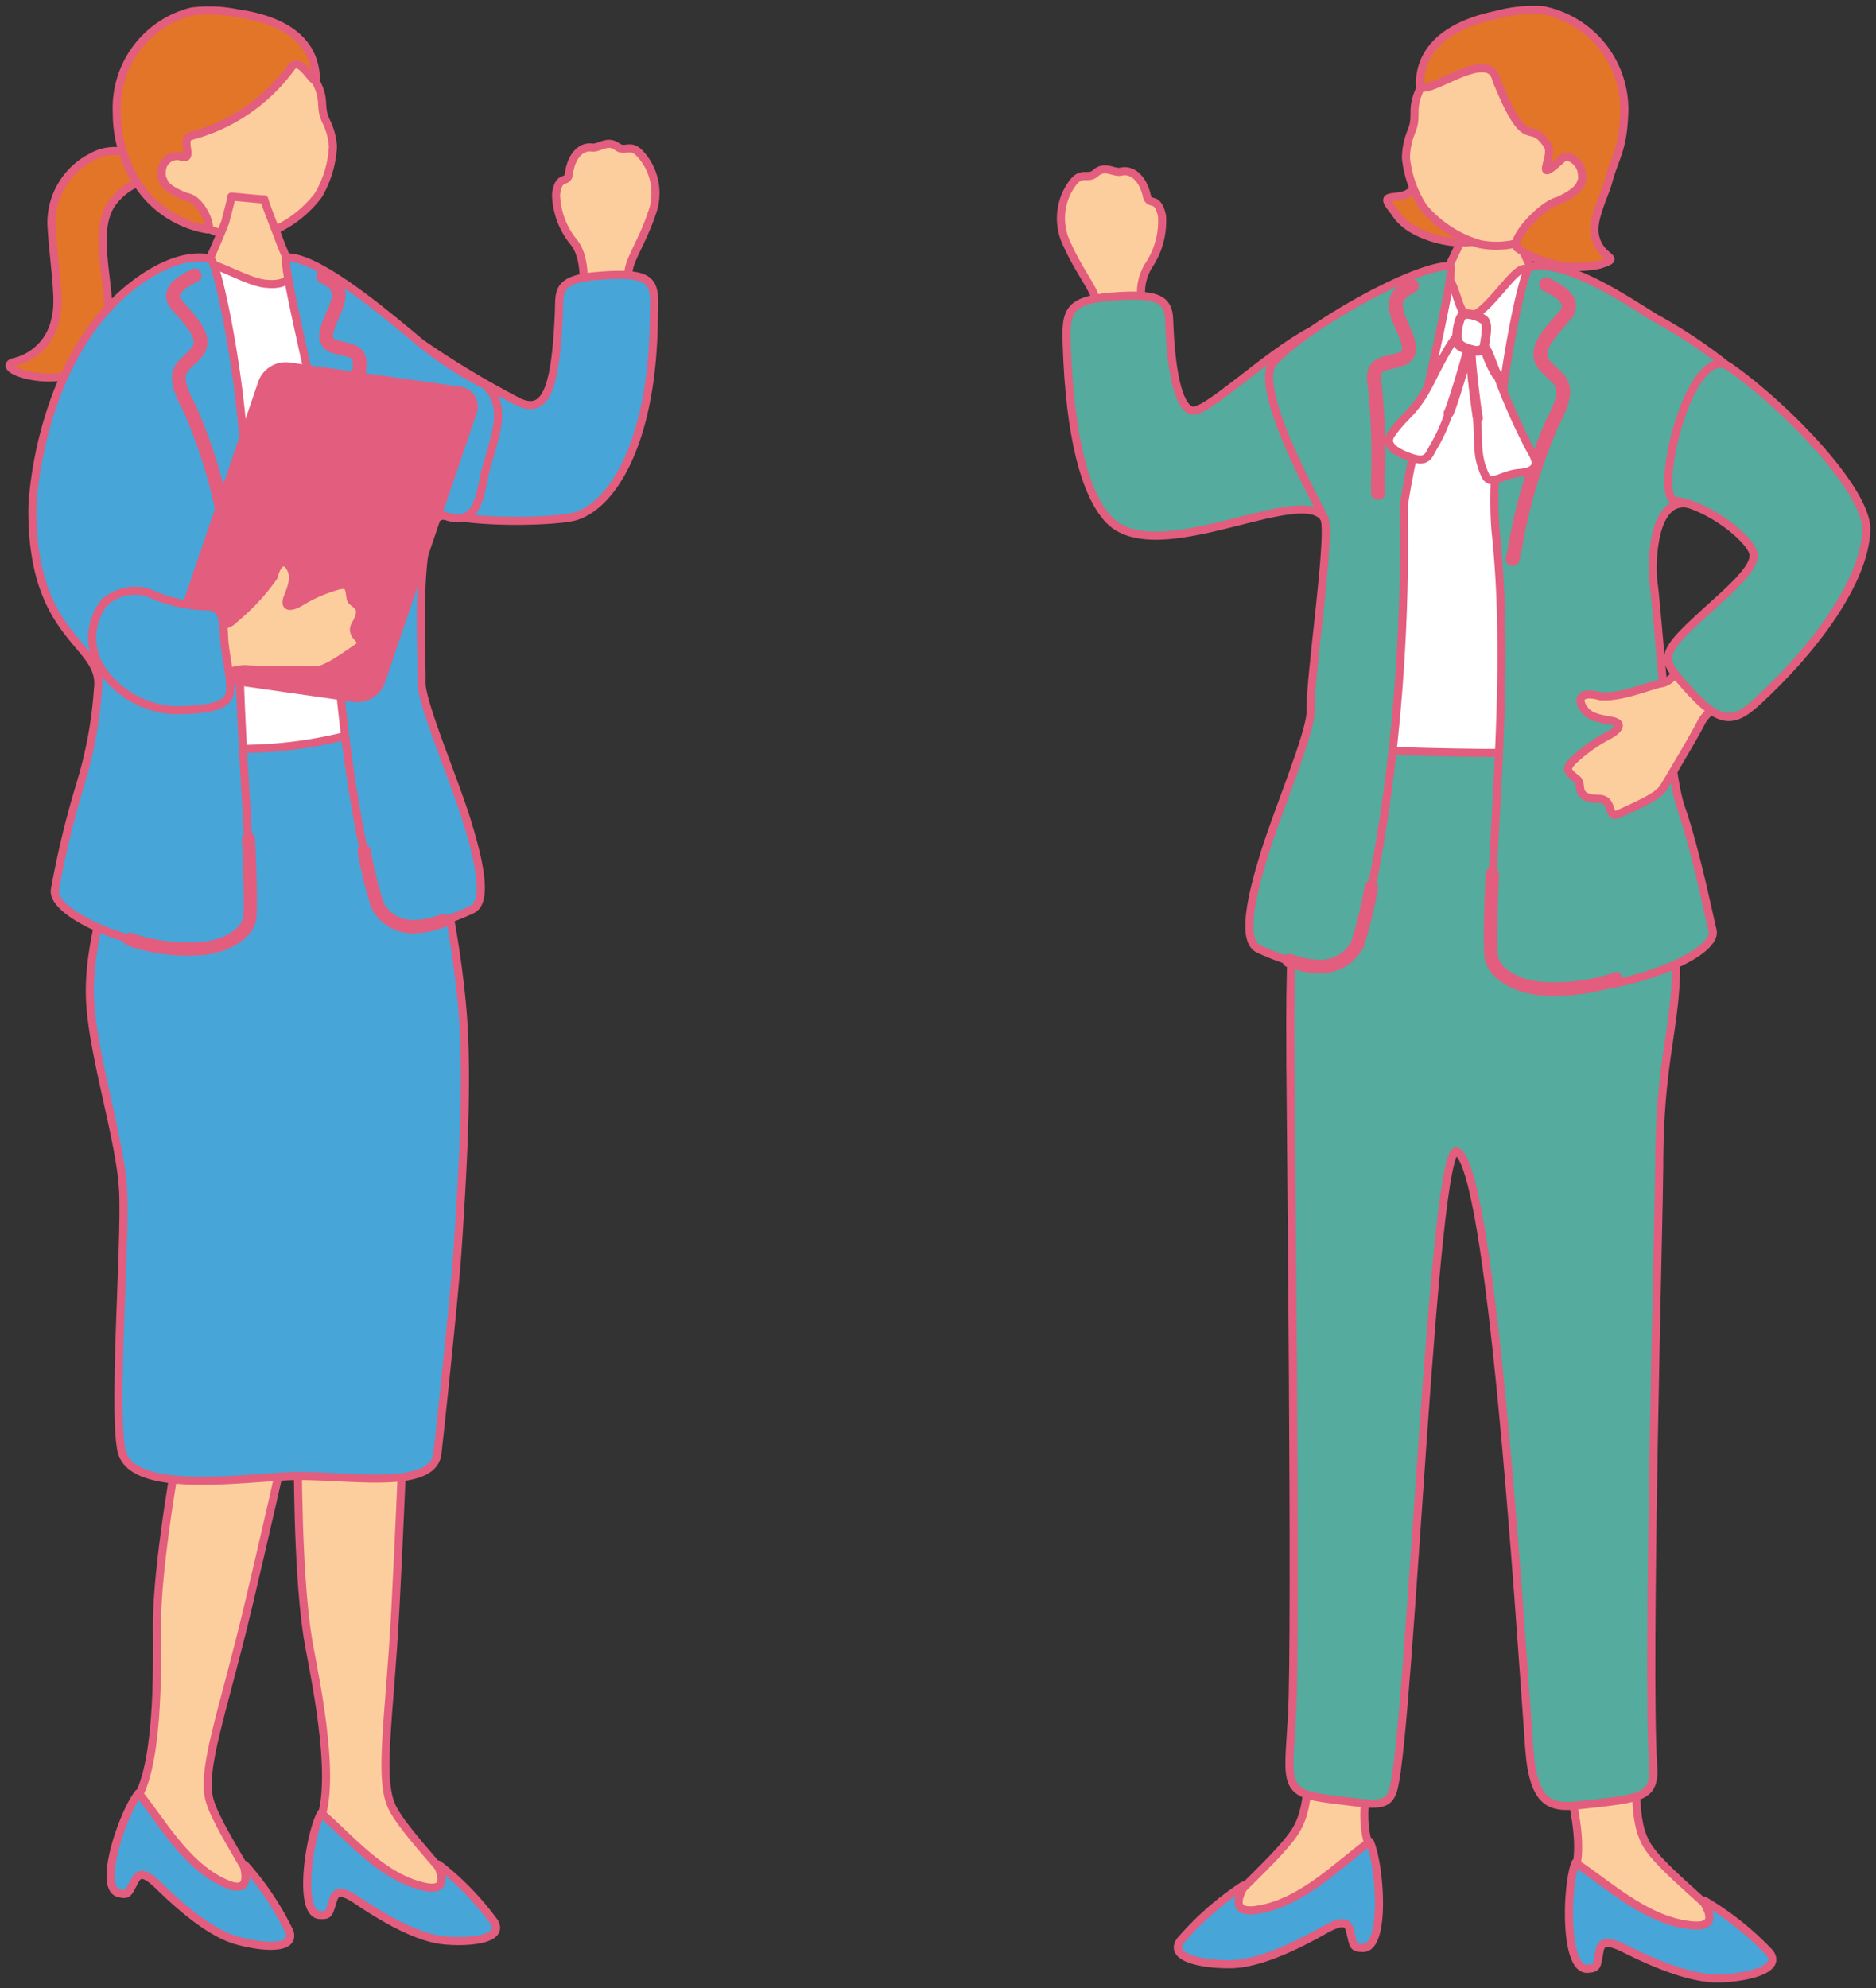 <svg id="グループ_1805" data-name="グループ 1805" xmlns="http://www.w3.org/2000/svg" xmlns:xlink="http://www.w3.org/1999/xlink" width="116.011" height="122.928" viewBox="0 0 116.011 122.928">
  <rect x="0" y="0" width="116.011" height="122.928" fill="#333333" stroke="none"/>
  <defs>
    <clipPath id="clip-path">
      <rect id="長方形_288" data-name="長方形 288" width="116.011" height="122.928" fill="none"/>
    </clipPath>
  </defs>
  <g id="グループ_1804" data-name="グループ 1804" transform="translate(0 0)" clip-path="url(#clip-path)">
    <path id="パス_4421" data-name="パス 4421" d="M30.089,13.794c-.333-.729-.162-1.119-.494-1.811s-1.038-1.67-1.58-2.889a3.647,3.647,0,0,1,.375-3.916c.554-.665.889-.112,1.376-.549.563-.5,1.131.019,1.559-.083.741-.176,1.383.5,1.6,1.5.147.668.646-.071.936,1.226a4.922,4.922,0,0,1-.82,3.07,3.179,3.179,0,0,0-.321,2.671c.145.57-2.459,1.157-2.63.784" transform="translate(37.996 6.068)" fill="#fdce9d"/>
    <path id="パス_4422" data-name="パス 4422" d="M30.089,13.794c-.333-.729-.162-1.119-.494-1.811s-1.038-1.67-1.58-2.889a3.647,3.647,0,0,1,.375-3.916c.554-.665.889-.112,1.376-.549.563-.5,1.131.019,1.559-.083.741-.176,1.383.5,1.6,1.5.147.668.646-.071.936,1.226a4.922,4.922,0,0,1-.82,3.07,3.179,3.179,0,0,0-.321,2.671C32.864,13.581,30.26,14.167,30.089,13.794Z" transform="translate(37.996 6.068)" fill="none" stroke="#e35d7e" stroke-linecap="round" stroke-linejoin="round" stroke-width="0.5"/>
    <path id="パス_4423" data-name="パス 4423" d="M41.437,54.222c-1.16-2.5-.086-5.037.2-7.668.352-3.262-3.543-3.374-4.008-.473-.349,2.177.135,4.795-.965,6.568-1.228,1.977-5.807,5.51-4.98,6.045,2.222.708,10.417-1.5,9.756-4.472" transform="translate(43.459 60.551)" fill="#fdce9d"/>
    <path id="パス_4424" data-name="パス 4424" d="M41.437,54.222c-1.16-2.5-.086-5.037.2-7.668.352-3.262-3.543-3.374-4.008-.473-.349,2.177.135,4.795-.965,6.568-1.228,1.977-5.807,5.51-4.98,6.045C33.9,59.4,42.1,57.195,41.437,54.222Z" transform="translate(43.459 60.551)" fill="none" stroke="#e35d7e" stroke-linecap="round" stroke-linejoin="round" stroke-width="0.5"/>
    <path id="パス_4425" data-name="パス 4425" d="M42.523,47.928c-1.9,1.362-4.206,3.807-6.993,4.208-2.179.323-.411-1.794-.889-1.461a18.491,18.491,0,0,0-3.852,3.4c-.727,1.1,1.635,1.449,3.127,1.426.9-.014,2.569-.292,5.776-2.105,1.01-.57,1.454-.582,1.6,0,.24.969.159,1.086.8,1.1,1.454.031,1.072-5.142.432-6.577" transform="translate(42.183 65.955)" fill="#48a5d7"/>
    <path id="パス_4426" data-name="パス 4426" d="M42.523,47.928c-1.9,1.362-4.206,3.807-6.993,4.208-2.179.323-.411-1.794-.889-1.461a18.491,18.491,0,0,0-3.852,3.4c-.727,1.1,1.635,1.449,3.127,1.426.9-.014,2.569-.292,5.776-2.105,1.01-.57,1.454-.582,1.6,0,.24.969.159,1.086.8,1.1C43.545,54.536,43.162,49.363,42.523,47.928Z" transform="translate(42.183 65.955)" fill="none" stroke="#e35d7e" stroke-linecap="round" stroke-linejoin="round" stroke-width="0.5"/>
    <path id="パス_4427" data-name="パス 4427" d="M41.528,55.3c1.036-2.557-.805-6.938-1.01-9.578-.2-2.514,4.541-1.777,4.823.815s-.309,5.242.879,6.955c1.323,1.915,6.071,5.218,5.273,5.8C49.31,60.1,41.015,58.3,41.528,55.3" transform="translate(55.75 60.788)" fill="#fdce9d"/>
    <path id="パス_4428" data-name="パス 4428" d="M41.528,55.3c1.036-2.557-.805-6.938-1.01-9.578-.2-2.514,4.541-1.777,4.823.815s-.309,5.242.879,6.955c1.323,1.915,6.071,5.218,5.273,5.8C49.31,60.1,41.015,58.3,41.528,55.3Z" transform="translate(55.75 60.788)" fill="none" stroke="#e35d7e" stroke-linecap="round" stroke-linejoin="round" stroke-width="0.5"/>
    <path id="パス_4429" data-name="パス 4429" d="M41.231,48.478c1.96,1.266,4.389,3.6,7.192,3.859,2.193.216.323-1.813.815-1.5a18.4,18.4,0,0,1,4.013,3.21c.782,1.065-1.561,1.528-3.051,1.575-.9.031-2.58-.164-5.874-1.818-1.036-.518-1.48-.508-1.594.083-.19.981-.107,1.1-.746,1.141-1.449.1-1.323-5.082-.756-6.546" transform="translate(56.191 66.711)" fill="#48a5d7"/>
    <path id="パス_4430" data-name="パス 4430" d="M41.231,48.478c1.96,1.266,4.389,3.6,7.192,3.859,2.193.216.323-1.813.815-1.5a18.4,18.4,0,0,1,4.013,3.21c.782,1.065-1.561,1.528-3.051,1.575-.9.031-2.58-.164-5.874-1.818-1.036-.518-1.48-.508-1.594.083-.19.981-.107,1.1-.746,1.141C40.537,55.129,40.663,49.942,41.231,48.478Z" transform="translate(56.191 66.711)" fill="none" stroke="#e35d7e" stroke-linecap="round" stroke-linejoin="round" stroke-width="0.5"/>
    <path id="パス_4431" data-name="パス 4431" d="M43.414,5.261c-.138,0-1.958.2-2.131.19-.062.314-.834,2.272-.974,2.668a52.633,52.633,0,0,1-4.08,7.2c-.646,7.207,12.465,5.726,10.856-1.8-.371-.181-3.1-5.876-3.281-6.627-.131-.549-.383-1.421-.39-1.63" transform="translate(49.822 7.24)" fill="#fdce9d"/>
    <path id="パス_4432" data-name="パス 4432" d="M43.414,5.261c-.138,0-1.958.2-2.131.19-.062.314-.834,2.272-.974,2.668a52.633,52.633,0,0,1-4.08,7.2c-.646,7.207,12.465,5.726,10.856-1.8-.371-.181-3.1-5.876-3.281-6.627C43.673,6.342,43.421,5.47,43.414,5.261Z" transform="translate(49.822 7.24)" fill="none" stroke="#e35d7e" stroke-linecap="round" stroke-linejoin="round" stroke-width="0.5"/>
    <path id="パス_4433" data-name="パス 4433" d="M41.934,7.24c1.711-.715,1.506,2.706,2.431,2.664,1.067-.05,2.735-3.034,3.419-2.9,3.272.627,7.24,4.144,7.266,7.611a18.95,18.95,0,0,0-.71,8.794c-.067.428-.083,4.881.014,5.674.159,1.285-.646,9.032-.107,11.244s-.188,1.787-1.537,1.77-10.647.808-12.116.7-6.779.525-6.8-.121c-.017-.5,3.319-8.948,2.464-14.853C37.505,20.858,39.905,8.3,41.934,7.24" transform="translate(46.507 9.631)" fill="#fff"/>
    <path id="パス_4434" data-name="パス 4434" d="M41.934,7.24c1.711-.715,1.506,2.706,2.431,2.664,1.067-.05,2.735-3.034,3.419-2.9,3.272.627,7.24,4.144,7.266,7.611a18.95,18.95,0,0,0-.71,8.794c-.067.428-.083,4.881.014,5.674.159,1.285-.646,9.032-.107,11.244s-.188,1.787-1.537,1.77-10.647.808-12.116.7-6.779.525-6.8-.121c-.017-.5,3.319-8.948,2.464-14.853C37.505,20.858,39.905,8.3,41.934,7.24Z" transform="translate(46.507 9.631)" fill="none" stroke="#e35d7e" stroke-linecap="round" stroke-linejoin="round" stroke-width="0.5"/>
    <path id="パス_4435" data-name="パス 4435" d="M38.406,19.538c-5.04-.748-4.809,13.171-4.79,19.408.007,2.26.38,35.454.1,40.3-.238,4.165-.625,4.793,2.371,5.159,2.756.337,3.593.6,3.913-.672,1.029-4.07,2.447-40.083,3.913-39.37,2.11,1.024,3.828,27.907,4.472,36.88.254,3.54,1.364,3.721,3.11,3.531,3.913-.428,4.7-.449,4.553-2.533-.4-5.864.375-34.72.375-36.806,0-8.483,1.6-9.1.848-16.269-1.06-10.06-4.546-9.6-8.744-9.476-3.4.1-10.125-.15-10.125-.15" transform="translate(46.181 26.847)" fill="#55ab9d"/>
    <path id="パス_4436" data-name="パス 4436" d="M38.406,19.538c-5.04-.748-4.809,13.171-4.79,19.408.007,2.26.38,35.454.1,40.3-.238,4.165-.625,4.793,2.371,5.159,2.756.337,3.593.6,3.913-.672,1.029-4.07,2.447-40.083,3.913-39.37,2.11,1.024,3.828,27.907,4.472,36.88.254,3.54,1.364,3.721,3.11,3.531,3.913-.428,4.7-.449,4.553-2.533-.4-5.864.375-34.72.375-36.806,0-8.483,1.6-9.1.848-16.269-1.06-10.06-4.546-9.6-8.744-9.476C45.128,19.787,38.406,19.538,38.406,19.538Z" transform="translate(46.181 26.847)" fill="none" stroke="#e35d7e" stroke-linecap="round" stroke-linejoin="round" stroke-width="0.5"/>
    <path id="パス_4437" data-name="パス 4437" d="M34.1,9.185c.093,2.844.494,5.37,1.409,5.617.825.221,4.519-3.391,7.3-4.883,2.569-1.376,3.334,15.283.877,11.534-1.426-2.179-10.414,3.234-13.347.064-1.426-1.544-2.388-5.085-2.573-10.773-.067-2.115,0-2.842,3.3-3.027,2.35-.131,2.987.252,3.027,1.468" transform="translate(38.201 10.585)" fill="#55ab9d"/>
    <path id="パス_4438" data-name="パス 4438" d="M34.1,9.185c.093,2.844.494,5.37,1.409,5.617.825.221,4.519-3.391,7.3-4.883,2.569-1.376,3.334,15.283.877,11.534-1.426-2.179-10.414,3.234-13.347.064-1.426-1.544-2.388-5.085-2.573-10.773-.067-2.115,0-2.842,3.3-3.027C33.426,7.585,34.063,7.968,34.1,9.185Z" transform="translate(38.201 10.585)" fill="none" stroke="#e35d7e" stroke-linecap="round" stroke-linejoin="round" stroke-width="0.5"/>
    <path id="パス_4439" data-name="パス 4439" d="M36.6,7.7c.8,1.4,3.555,2.091,4.9,1.768,2.873-.684-1.559-3.7-1.711-4.928-.112-.9-.851-.72-1.889.371-.321.337.394,1.511-.988,1.761-.782.138-1.2-.043-.311,1.029" transform="translate(49.679 5.454)" fill="#e37529"/>
    <path id="パス_4440" data-name="パス 4440" d="M36.6,7.7c.8,1.4,3.555,2.091,4.9,1.768,2.873-.684-1.559-3.7-1.711-4.928-.112-.9-.851-.72-1.889.371-.321.337.394,1.511-.988,1.761C36.13,6.808,35.712,6.627,36.6,7.7Z" transform="translate(49.679 5.454)" fill="none" stroke="#e35d7e" stroke-linecap="round" stroke-linejoin="round" stroke-width="0.5"/>
    <path id="パス_4441" data-name="パス 4441" d="M45.992,12.863a5.2,5.2,0,0,1-4.824,1.563,7.179,7.179,0,0,1-3.5-2.276,6.906,6.906,0,0,1-1.081-3.06,4.39,4.39,0,0,1,.342-1.64c.511-1.24-.385-1.468,1.25-3.807.494-.71,3.21-3.845,6.964-3.018,3.3.727,4.12,9.079.844,12.237" transform="translate(50.355 0.672)" fill="#fdce9d"/>
    <path id="パス_4442" data-name="パス 4442" d="M45.992,12.863a5.2,5.2,0,0,1-4.824,1.563,7.179,7.179,0,0,1-3.5-2.276,6.906,6.906,0,0,1-1.081-3.06,4.39,4.39,0,0,1,.342-1.64c.511-1.24-.385-1.468,1.25-3.807.494-.71,3.21-3.845,6.964-3.018C48.449,1.353,49.269,9.7,45.992,12.863Z" transform="translate(50.355 0.672)" fill="none" stroke="#e35d7e" stroke-linecap="round" stroke-linejoin="round" stroke-width="0.5"/>
    <path id="パス_4443" data-name="パス 4443" d="M41.687,4.6c-.463-2.215-4.774,1.473-4.736.2.086-2.754,2.7-3.8,4.721-4.222A8.744,8.744,0,0,1,44.567.285,6.254,6.254,0,0,1,49.6,6.432c-.052,2.481-.577,2.9-1,4.479-.216.808-.993,2.281-.829,3.236.28,1.628,1.858,1.371.283,1.877a6.511,6.511,0,0,1-5.066-1.036c-.511-.494,1.514-2.7,2.533-2.915,1.6-.744,1.523-1.283,1.43-1.83s-.815-1.124-1.193-.775c-1.875,1.732-.466-.145-.9-.815-1.181-1.818-1.236.722-3.172-4.051" transform="translate(50.848 0.345)" fill="#e37529"/>
    <path id="パス_4444" data-name="パス 4444" d="M41.687,4.6c-.463-2.215-4.774,1.473-4.736.2.086-2.754,2.7-3.8,4.721-4.222A8.744,8.744,0,0,1,44.567.285,6.254,6.254,0,0,1,49.6,6.432c-.052,2.481-.577,2.9-1,4.479-.216.808-.993,2.281-.829,3.236.28,1.628,1.858,1.371.283,1.877a6.511,6.511,0,0,1-5.066-1.036c-.511-.494,1.514-2.7,2.533-2.915,1.6-.744,1.523-1.283,1.43-1.83s-.815-1.124-1.193-.775c-1.875,1.732-.466-.145-.9-.815C43.678,6.836,43.623,9.376,41.687,4.6Z" transform="translate(50.848 0.345)" fill="none" stroke="#e35d7e" stroke-linecap="round" stroke-linejoin="round" stroke-width="0.5"/>
    <path id="パス_4445" data-name="パス 4445" d="M48.99,10.155C47.063,8.962,43.439,6.5,41.213,6.983c-.527.114-2.687,11.009-2.1,16.609,1,9.564-.561,20.513-.268,26.27,2,4.006,14.2.337,13.658-1.875-.273-1.119-1.081-5.078-1.956-7.582-.827-2.362-1.407-11.9-1.711-14.029-.093-.644-.209-5.857,2.725-4.572,3.336,1.459,4.909-5.684,2.934-7.8a30.6,30.6,0,0,0-5.5-3.852" transform="translate(53.399 9.524)" fill="#55ab9d"/>
    <path id="パス_4446" data-name="パス 4446" d="M48.99,10.155C47.063,8.962,43.439,6.5,41.213,6.983c-.527.114-2.687,11.009-2.1,16.609,1,9.564-.561,20.513-.268,26.27,2,4.006,14.2.337,13.658-1.875-.273-1.119-1.081-5.078-1.956-7.582-.827-2.362-1.407-11.9-1.711-14.029-.093-.644-.209-5.857,2.725-4.572,3.336,1.459,4.909-5.684,2.934-7.8A30.6,30.6,0,0,0,48.99,10.155Z" transform="translate(53.399 9.524)" fill="none" stroke="#e35d7e" stroke-linecap="round" stroke-linejoin="round" stroke-width="0.5"/>
    <path id="パス_4447" data-name="パス 4447" d="M44.924,6.923C42.79,6.844,35.944,10.7,34,12.887c-1.342,1.514,2.8,8.872,3.146,9.626.451.991-.905,9.839-.846,11.933.036,1.271-2.024,6.145-2.847,8.8-.832,2.678-1.442,5.413-.356,5.912,2.124.977,4.738,1.727,5.985-.021.756-1.815,3.258-13.085,2.973-27.242.242-2.614,3.362-14.95,2.866-14.969" transform="translate(44.746 9.525)" fill="#55ab9d"/>
    <path id="パス_4448" data-name="パス 4448" d="M44.924,6.923C42.79,6.844,35.944,10.7,34,12.887c-1.342,1.514,2.8,8.872,3.146,9.626.451.991-.905,9.839-.846,11.933.036,1.271-2.024,6.145-2.847,8.8-.832,2.678-1.442,5.413-.356,5.912,2.124.977,4.738,1.727,5.985-.021.756-1.815,3.258-13.085,2.973-27.242C42.3,19.278,45.42,6.942,44.924,6.923Z" transform="translate(44.746 9.525)" fill="none" stroke="#e35d7e" stroke-linecap="round" stroke-linejoin="round" stroke-width="0.5"/>
    <path id="パス_4449" data-name="パス 4449" d="M42.609,30.108c-2.193.01-3.752-1.1-3.849-2.186-.1-1.064.026-4.156.067-5.078A.17.17,0,0,1,39,22.682a.168.168,0,0,1,.159.176c-.04.915-.159,3.989-.067,5.035.074.829,1.388,1.941,3.671,1.877a11.314,11.314,0,0,0,3.935-.644l.116.311a11.6,11.6,0,0,1-4.042.668c-.055,0-.109,0-.164,0" transform="translate(53.288 31.213)" fill="#48a5d7"/>
    <path id="パス_4450" data-name="パス 4450" d="M42.609,30.108c-2.193.01-3.752-1.1-3.849-2.186-.1-1.064.026-4.156.067-5.078A.17.17,0,0,1,39,22.682a.168.168,0,0,1,.159.176c-.04.915-.159,3.989-.067,5.035.074.829,1.388,1.941,3.671,1.877a11.314,11.314,0,0,0,3.935-.644l.116.311a11.6,11.6,0,0,1-4.042.668C42.718,30.108,42.664,30.108,42.609,30.108Z" transform="translate(53.288 31.213)" fill="none" stroke="#e35d7e" stroke-linecap="round" stroke-linejoin="round" stroke-width="0.5"/>
    <path id="パス_4451" data-name="パス 4451" d="M39.475,24.656l-.045,0a.183.183,0,0,1-.133-.221c.033-.135.086-.383.152-.71A33.495,33.495,0,0,1,41.759,16c1.053-1.97.68-2.31.062-2.875a4.919,4.919,0,0,1-.508-.511c-.8-.958.135-2.029.891-2.892.131-.15.259-.3.375-.44a.658.658,0,0,0,.188-.551c-.088-.435-.777-.8-1.188-1.01l-.107-.055a.183.183,0,1,1,.171-.323l.1.057c.5.259,1.252.653,1.376,1.259a1.006,1.006,0,0,1-.264.855c-.119.143-.249.292-.383.447-.872,1-1.445,1.751-.886,2.419a5.272,5.272,0,0,0,.475.475c.744.68,1.143,1.2.014,3.315a33.324,33.324,0,0,0-2.274,7.615c-.069.337-.121.589-.154.727a.182.182,0,0,1-.176.138" transform="translate(54.07 10.085)" fill="#48a5d7"/>
    <path id="パス_4452" data-name="パス 4452" d="M39.475,24.656l-.045,0a.183.183,0,0,1-.133-.221c.033-.135.086-.383.152-.71A33.495,33.495,0,0,1,41.759,16c1.053-1.97.68-2.31.062-2.875a4.919,4.919,0,0,1-.508-.511c-.8-.958.135-2.029.891-2.892.131-.15.259-.3.375-.44a.658.658,0,0,0,.188-.551c-.088-.435-.777-.8-1.188-1.01l-.107-.055a.183.183,0,1,1,.171-.323l.1.057c.5.259,1.252.653,1.376,1.259a1.006,1.006,0,0,1-.264.855c-.119.143-.249.292-.383.447-.872,1-1.445,1.751-.886,2.419a5.272,5.272,0,0,0,.475.475c.744.68,1.143,1.2.014,3.315a33.324,33.324,0,0,0-2.274,7.615c-.069.337-.121.589-.154.727A.182.182,0,0,1,39.475,24.656Z" transform="translate(54.07 10.085)" fill="none" stroke="#e35d7e" stroke-linecap="round" stroke-linejoin="round" stroke-width="0.5"/>
    <path id="パス_4453" data-name="パス 4453" d="M36.112,20.526a.183.183,0,0,1-.183-.181c0-.157,0-.406,0-.722a43.123,43.123,0,0,0-.19-5.845c-.269-1.388.406-1.544,1.122-1.711.176-.04.366-.086.561-.15a.609.609,0,0,0,.39-.295c.138-.309-.1-.86-.378-1.5-.057-.131-.114-.264-.173-.4-.549-1.314-.1-1.853.863-2.338a.181.181,0,1,1,.164.323c-.841.425-1.141.8-.689,1.875.055.135.114.269.169.4.323.746.58,1.333.378,1.789a.932.932,0,0,1-.606.489,5.642,5.642,0,0,1-.6.162c-.718.169-1.048.245-.846,1.288a42.79,42.79,0,0,1,.2,5.919c0,.314,0,.561,0,.715a.183.183,0,0,1-.181.183" transform="translate(49.105 10.136)" fill="#48a5d7"/>
    <path id="パス_4454" data-name="パス 4454" d="M36.112,20.526a.183.183,0,0,1-.183-.181c0-.157,0-.406,0-.722a43.123,43.123,0,0,0-.19-5.845c-.269-1.388.406-1.544,1.122-1.711.176-.04.366-.086.561-.15a.609.609,0,0,0,.39-.295c.138-.309-.1-.86-.378-1.5-.057-.131-.114-.264-.173-.4-.549-1.314-.1-1.853.863-2.338a.181.181,0,1,1,.164.323c-.841.425-1.141.8-.689,1.875.055.135.114.269.169.4.323.746.58,1.333.378,1.789a.932.932,0,0,1-.606.489,5.642,5.642,0,0,1-.6.162c-.718.169-1.048.245-.846,1.288a42.79,42.79,0,0,1,.2,5.919c0,.314,0,.561,0,.715A.183.183,0,0,1,36.112,20.526Z" transform="translate(49.105 10.136)" fill="none" stroke="#e35d7e" stroke-linecap="round" stroke-linejoin="round" stroke-width="0.5"/>
    <path id="パス_4455" data-name="パス 4455" d="M35.508,28.256a5.426,5.426,0,0,1-1.675-.309c-.1-.031-.173-.057-.233-.071a.167.167,0,0,1,.081-.323c.064.017.15.043.254.076a4.951,4.951,0,0,0,1.706.29,2.383,2.383,0,0,0,2.081-1.264,26.488,26.488,0,0,0,.851-3.5.167.167,0,1,1,.328.059,27.007,27.007,0,0,1-.865,3.555,2.735,2.735,0,0,1-2.378,1.478c-.05,0-.1,0-.15,0" transform="translate(46.064 31.68)" fill="#48a5d7"/>
    <path id="パス_4456" data-name="パス 4456" d="M35.508,28.256a5.426,5.426,0,0,1-1.675-.309c-.1-.031-.173-.057-.233-.071a.167.167,0,0,1,.081-.323c.064.017.15.043.254.076a4.951,4.951,0,0,0,1.706.29,2.383,2.383,0,0,0,2.081-1.264,26.488,26.488,0,0,0,.851-3.5.167.167,0,1,1,.328.059,27.007,27.007,0,0,1-.865,3.555,2.735,2.735,0,0,1-2.378,1.478C35.608,28.253,35.558,28.256,35.508,28.256Z" transform="translate(46.064 31.68)" fill="none" stroke="#e35d7e" stroke-linecap="round" stroke-linejoin="round" stroke-width="0.5"/>
    <path id="パス_4457" data-name="パス 4457" d="M38.51,9.024c-.309.074-.271,1.616.019,3.531.335,2.222-.064,2.989.615,4.46.34.734.965-.038,2.127-.135,1.476-.124.962-.931.611-1.537a38.859,38.859,0,0,1-2.165-4.995c-.442-1.1-.463-1.5-1.207-1.323" transform="translate(52.697 12.361)" fill="#fff"/>
    <path id="パス_4458" data-name="パス 4458" d="M38.51,9.024c-.309.074-.271,1.616.019,3.531.335,2.222-.064,2.989.615,4.46.34.734.965-.038,2.127-.135,1.476-.124.962-.931.611-1.537a38.859,38.859,0,0,1-2.165-4.995C39.275,9.245,39.254,8.843,38.51,9.024Z" transform="translate(52.697 12.361)" fill="none" stroke="#e35d7e" stroke-linecap="round" stroke-linejoin="round" stroke-width="0.5"/>
    <path id="パス_4459" data-name="パス 4459" d="M40.9,9.014c-.185-.649-.494-.708-2.158,2.623-1.005,2.008-1.58,2.027-2.45,3.289-.461.668.321,1.084.863,1.312,1.366.573,1.395.071,1.751-.53,1.012-1.708,1.119-2.961,1.87-4.864a2.288,2.288,0,0,0,.124-1.83" transform="translate(49.744 11.923)" fill="#fff"/>
    <path id="パス_4460" data-name="パス 4460" d="M40.9,9.014c-.185-.649-.494-.708-2.158,2.623-1.005,2.008-1.58,2.027-2.45,3.289-.461.668.321,1.084.863,1.312,1.366.573,1.395.071,1.751-.53,1.012-1.708,1.119-2.961,1.87-4.864A2.288,2.288,0,0,0,40.9,9.014Z" transform="translate(49.744 11.923)" fill="none" stroke="#e35d7e" stroke-linecap="round" stroke-linejoin="round" stroke-width="0.5"/>
    <path id="パス_4461" data-name="パス 4461" d="M39.019,8.244c-.863-.2-.948-.01-1.055.829-.093.706-.071,1.007.748,1.243s.825.038.948-.608.3-1.245-.642-1.464" transform="translate(52.191 11.245)" fill="#fff"/>
    <path id="パス_4462" data-name="パス 4462" d="M39.019,8.244c-.863-.2-.948-.01-1.055.829-.093.706-.071,1.007.748,1.243s.825.038.948-.608S39.957,8.463,39.019,8.244Z" transform="translate(52.191 11.245)" fill="none" stroke="#e35d7e" stroke-linecap="round" stroke-linejoin="round" stroke-width="0.5"/>
    <path id="パス_4463" data-name="パス 4463" d="M37.932,9.863h.012a.039.039,0,0,0,.031-.045A3.4,3.4,0,0,1,38.084,8.8c.109-.4.2-.566.487-.563a2.069,2.069,0,0,1,1.022.356c.247.176.1,1.034.021,1.495l-.017.1a.044.044,0,0,0,.026.052.037.037,0,0,0,.043-.033l.017-.1c.088-.516.235-1.381-.055-1.587a2.109,2.109,0,0,0-1.057-.368c-.326,0-.44.2-.554.62a3.624,3.624,0,0,0-.114,1.05.045.045,0,0,0,.029.038" transform="translate(52.153 11.223)" fill="#48a5d7"/>
    <path id="パス_4464" data-name="パス 4464" d="M37.932,9.863h.012a.039.039,0,0,0,.031-.045A3.4,3.4,0,0,1,38.084,8.8c.109-.4.2-.566.487-.563a2.069,2.069,0,0,1,1.022.356c.247.176.1,1.034.021,1.495l-.017.1a.044.044,0,0,0,.026.052.037.037,0,0,0,.043-.033l.017-.1c.088-.516.235-1.381-.055-1.587a2.109,2.109,0,0,0-1.057-.368c-.326,0-.44.2-.554.62a3.624,3.624,0,0,0-.114,1.05A.045.045,0,0,0,37.932,9.863Z" transform="translate(52.153 11.223)" fill="none" stroke="#e35d7e" stroke-linecap="round" stroke-linejoin="round" stroke-width="0.5"/>
    <path id="パス_4465" data-name="パス 4465" d="M38.984,9.433a.817.817,0,0,0,.487-.121.053.053,0,0,0,.01-.069.036.036,0,0,0-.055-.012.807.807,0,0,1-.6.081,1.881,1.881,0,0,1-.8-.337.035.035,0,0,0-.055-.014.054.054,0,0,0-.009.069c.067.114.354.242.848.378a.768.768,0,0,0,.176.026" transform="translate(52.225 12.32)" fill="#48a5d7"/>
    <path id="パス_4466" data-name="パス 4466" d="M38.984,9.433a.817.817,0,0,0,.487-.121.053.053,0,0,0,.01-.069.036.036,0,0,0-.055-.012.807.807,0,0,1-.6.081,1.881,1.881,0,0,1-.8-.337.035.035,0,0,0-.055-.014.054.054,0,0,0-.009.069c.067.114.354.242.848.378A.768.768,0,0,0,38.984,9.433Z" transform="translate(52.225 12.32)" fill="none" stroke="#e35d7e" stroke-linecap="round" stroke-linejoin="round" stroke-width="0.5"/>
    <path id="パス_4467" data-name="パス 4467" d="M38.746,13.1l.012,0a.06.06,0,0,0,.045-.069c-.1-.485-.413-3.117-.43-3.659a.056.056,0,0,0-.055-.057h0a.064.064,0,0,0-.057.059c.017.544.328,3.193.432,3.683a.057.057,0,0,0,.057.045" transform="translate(52.646 12.809)" fill="#48a5d7"/>
    <path id="パス_4468" data-name="パス 4468" d="M38.746,13.1l.012,0a.06.06,0,0,0,.045-.069c-.1-.485-.413-3.117-.43-3.659a.056.056,0,0,0-.055-.057h0a.064.064,0,0,0-.057.059c.017.544.328,3.193.432,3.683A.057.057,0,0,0,38.746,13.1Z" transform="translate(52.646 12.809)" fill="none" stroke="#e35d7e" stroke-linecap="round" stroke-linejoin="round" stroke-width="0.5"/>
    <path id="パス_4469" data-name="パス 4469" d="M37.735,12.914a.059.059,0,0,0,.052-.031c.207-.385.979-2.968,1.133-3.6a.057.057,0,0,0-.043-.069.055.055,0,0,0-.069.043c-.15.611-.927,3.2-1.124,3.571a.058.058,0,0,0,.024.078l.026.007" transform="translate(51.849 12.677)" fill="#48a5d7"/>
    <path id="パス_4470" data-name="パス 4470" d="M37.735,12.914a.059.059,0,0,0,.052-.031c.207-.385.979-2.968,1.133-3.6a.057.057,0,0,0-.043-.069.055.055,0,0,0-.069.043c-.15.611-.927,3.2-1.124,3.571a.058.058,0,0,0,.024.078Z" transform="translate(51.849 12.677)" fill="none" stroke="#e35d7e" stroke-linecap="round" stroke-linejoin="round" stroke-width="0.5"/>
    <path id="パス_4471" data-name="パス 4471" d="M39.327,10.554l.029-.007a.058.058,0,0,0,.024-.076,6.767,6.767,0,0,1-.589-1.236.058.058,0,0,0-.074-.036.057.057,0,0,0-.036.074,6.866,6.866,0,0,0,.592,1.247.068.068,0,0,0,.055.033" transform="translate(53.223 12.656)" fill="#48a5d7"/>
    <path id="パス_4472" data-name="パス 4472" d="M39.327,10.554l.029-.007a.058.058,0,0,0,.024-.076,6.767,6.767,0,0,1-.589-1.236.058.058,0,0,0-.074-.036.057.057,0,0,0-.036.074,6.866,6.866,0,0,0,.592,1.247A.068.068,0,0,0,39.327,10.554Z" transform="translate(53.223 12.656)" fill="none" stroke="#e35d7e" stroke-linecap="round" stroke-linejoin="round" stroke-width="0.5"/>
    <path id="パス_4473" data-name="パス 4473" d="M53.145,17.813c-1.447,1.87-3.716,3.562-4.094,4.325s-1.556,2.742-2.314,4.008c-.309.516-1.138.922-2.809,1.675-.737.33-.254-.927-1.207-.936-1.6-.014-.962-.893-1.343-1.2-.656-.525-.853-.658,0-1.392a9.776,9.776,0,0,1,1.948-1.34c.459-.238,1.062-.744.131-.9s-1.435-.295-1.761-.874.021-.943,1.126-.632c1.359.083,3.008-.672,3.778-.808s1.155-1.114,2.148-2.433,5.838-1.366,4.391.5" transform="translate(56.161 22.511)" fill="#fdce9d"/>
    <path id="パス_4474" data-name="パス 4474" d="M53.145,17.813c-1.447,1.87-3.716,3.562-4.094,4.325s-1.556,2.742-2.314,4.008c-.309.516-1.138.922-2.809,1.675-.737.33-.254-.927-1.207-.936-1.6-.014-.962-.893-1.343-1.2-.656-.525-.853-.658,0-1.392a9.776,9.776,0,0,1,1.948-1.34c.459-.238,1.062-.744.131-.9s-1.435-.295-1.761-.874.021-.943,1.126-.632c1.359.083,3.008-.672,3.778-.808s1.155-1.114,2.148-2.433S54.592,15.943,53.145,17.813Z" transform="translate(56.161 22.511)" fill="none" stroke="#e35d7e" stroke-linecap="round" stroke-linejoin="round" stroke-width="0.5"/>
    <path id="パス_4475" data-name="パス 4475" d="M45.03,25.452c1.649-1.561,3.669-3.117,3.669-4.127,0-.91-2.752-3.12-4.862-3.393-1.381-.181.917-10,3.393-8.257,3.6,2.535,8.533,7.706,8.44,10.091-.121,3.167-3.21,7.337-6.7,10.548-1.659,1.528-2.488,1.509-5.044-1.559-.917-1.1-.642-1.651,1.1-3.3" transform="translate(59.744 13.029)" fill="#55ab9d"/>
    <path id="パス_4476" data-name="パス 4476" d="M45.03,25.452c1.649-1.561,3.669-3.117,3.669-4.127,0-.91-2.752-3.12-4.862-3.393-1.381-.181.917-10,3.393-8.257,3.6,2.535,8.533,7.706,8.44,10.091-.121,3.167-3.21,7.337-6.7,10.548-1.659,1.528-2.488,1.509-5.044-1.559C43.013,27.653,43.288,27.1,45.03,25.452Z" transform="translate(59.744 13.029)" fill="none" stroke="#e35d7e" stroke-linecap="round" stroke-linejoin="round" stroke-width="0.5"/>
    <path id="パス_4477" data-name="パス 4477" d="M18.776,12.922c.259-.746.055-1.112.316-1.82s.865-1.735,1.283-2.98a3.59,3.59,0,0,0-.734-3.8c-.6-.6-.879-.026-1.4-.409-.6-.437-1.1.124-1.535.062-.741-.1-1.307.618-1.428,1.616-.081.668-.639-.01-.8,1.288a4.849,4.849,0,0,0,1.088,2.934c.775.931.644,2.749.556,3.305-.09.573,2.523.188,2.656-.192" transform="translate(19.907 5.149)" fill="#fdce9d"/>
    <path id="パス_4478" data-name="パス 4478" d="M18.776,12.922c.259-.746.055-1.112.316-1.82s.865-1.735,1.283-2.98a3.59,3.59,0,0,0-.734-3.8c-.6-.6-.879-.026-1.4-.409-.6-.437-1.1.124-1.535.062-.741-.1-1.307.618-1.428,1.616-.081.668-.639-.01-.8,1.288a4.849,4.849,0,0,0,1.088,2.934c.775.931.644,2.749.556,3.305C16.029,13.687,18.643,13.3,18.776,12.922Z" transform="translate(19.907 5.149)" fill="none" stroke="#e35d7e" stroke-linecap="round" stroke-linejoin="round" stroke-width="0.5"/>
    <path id="パス_4479" data-name="パス 4479" d="M20.588,9.521c-.2,4.6-.779,6.282-2.476,5.5a56.634,56.634,0,0,1-5.962-3.576c-1.148-.791-3.9,7.418.09,10.044,1.744,1.145,8.1.96,9.357.6,2.2-.644,4.759-4.379,4.862-12.109.029-2.255.4-3.1-3.578-2.752-2.5.219-2.236,1-2.293,2.293" transform="translate(13.973 9.842)" fill="#48a5d7"/>
    <path id="パス_4480" data-name="パス 4480" d="M20.588,9.521c-.2,4.6-.779,6.282-2.476,5.5a56.634,56.634,0,0,1-5.962-3.576c-1.148-.791-3.9,7.418.09,10.044,1.744,1.145,8.1.96,9.357.6,2.2-.644,4.759-4.379,4.862-12.109.029-2.255.4-3.1-3.578-2.752C20.381,7.447,20.645,8.224,20.588,9.521Z" transform="translate(13.973 9.842)" fill="none" stroke="#e35d7e" stroke-linecap="round" stroke-linejoin="round" stroke-width="0.5"/>
    <path id="パス_4481" data-name="パス 4481" d="M9.365,5.454c-.024-.5-.508-.71-1.06-1.072A2.869,2.869,0,0,0,5.29,4.321,4.561,4.561,0,0,0,2.835,8.412c.1,2.079.561,4.714.285,5.679a3.405,3.405,0,0,1-2.659,2.9c-1.371.5,4.313,2.283,5.6-.979,1.064-2.7-1.107-6.993.677-9.065C8.079,5.39,9.384,5.839,9.365,5.454" transform="translate(0.344 5.415)" fill="#e37529"/>
    <path id="パス_4482" data-name="パス 4482" d="M9.365,5.454c-.024-.5-.508-.71-1.06-1.072A2.869,2.869,0,0,0,5.29,4.321,4.561,4.561,0,0,0,2.835,8.412c.1,2.079.561,4.714.285,5.679a3.405,3.405,0,0,1-2.659,2.9c-1.371.5,4.313,2.283,5.6-.979,1.064-2.7-1.107-6.993.677-9.065C8.079,5.39,9.384,5.839,9.365,5.454Z" transform="translate(0.344 5.415)" fill="none" stroke="#e35d7e" stroke-linecap="round" stroke-linejoin="round" stroke-width="0.5"/>
    <path id="パス_4483" data-name="パス 4483" d="M6.257,12.562a5.093,5.093,0,0,0,4.788,1.214,7.074,7.074,0,0,0,3.289-2.4,6.637,6.637,0,0,0,.9-3.013A4.13,4.13,0,0,0,14.809,6.8c-.563-1.164.3-1.438-1.416-3.59C12.872,2.554,10.061-.3,6.442.722c-3.182.9-3.548,9-.185,11.84" transform="translate(5.355 0.692)" fill="#fdce9d"/>
    <path id="パス_4484" data-name="パス 4484" d="M6.257,12.562a5.093,5.093,0,0,0,4.788,1.214,7.074,7.074,0,0,0,3.289-2.4,6.637,6.637,0,0,0,.9-3.013A4.13,4.13,0,0,0,14.809,6.8c-.563-1.164.3-1.438-1.416-3.59C12.872,2.554,10.061-.3,6.442.722,3.261,1.623,2.895,9.718,6.257,12.562Z" transform="translate(5.355 0.692)" fill="none" stroke="#e35d7e" stroke-linecap="round" stroke-linejoin="round" stroke-width="0.5"/>
    <path id="パス_4485" data-name="パス 4485" d="M13.815,3.83c.615-.965,1.64,1.654,1.533.423C15.122,1.594,12.51.743,10.507.458A8.553,8.553,0,0,0,7.661.349,6.143,6.143,0,0,0,3.049,6.6a7.974,7.974,0,0,0,1.214,4.27,6.386,6.386,0,0,0,4.389,2.951c.345,0-.3-1.87-1.312-2.013-1.6-.623-1.559-1.15-1.5-1.685A.95.95,0,0,1,6.969,9.3c.986.359-.078-1.107.689-1.264A11.175,11.175,0,0,0,13.815,3.83" transform="translate(4.175 0.367)" fill="#e37529"/>
    <path id="パス_4486" data-name="パス 4486" d="M13.815,3.83c.615-.965,1.64,1.654,1.533.423C15.122,1.594,12.51.743,10.507.458A8.553,8.553,0,0,0,7.661.349,6.143,6.143,0,0,0,3.049,6.6a7.974,7.974,0,0,0,1.214,4.27,6.386,6.386,0,0,0,4.389,2.951c.345,0-.3-1.87-1.312-2.013-1.6-.623-1.559-1.15-1.5-1.685A.95.95,0,0,1,6.969,9.3c.986.359-.078-1.107.689-1.264A11.175,11.175,0,0,0,13.815,3.83Z" transform="translate(4.175 0.367)" fill="none" stroke="#e35d7e" stroke-linecap="round" stroke-linejoin="round" stroke-width="0.5"/>
    <path id="パス_4487" data-name="パス 4487" d="M8.948,67.051c1.295-2.3-.024-8.682-.489-11.17-1.126-6.038-.637-21.561-.394-22.49,0,0,6.6-.337,6.544,1.024-.029.744-.4,11.1-.82,19.163-.352,6.767-1.086,10.564-.171,12.334,1.022,1.977,5.118,5.691,4.291,6.14-2.172.506-9.813-2.219-8.96-5" transform="translate(10.662 45.9)" fill="#fdce9d"/>
    <path id="パス_4488" data-name="パス 4488" d="M8.948,67.051c1.295-2.3-.024-8.682-.489-11.17-1.126-6.038-.637-21.561-.394-22.49,0,0,6.6-.337,6.544,1.024-.029.744-.4,11.1-.82,19.163-.352,6.767-1.086,10.564-.171,12.334,1.022,1.977,5.118,5.691,4.291,6.14C15.737,72.559,8.1,69.834,8.948,67.051Z" transform="translate(10.662 45.9)" fill="none" stroke="#e35d7e" stroke-linecap="round" stroke-linejoin="round" stroke-width="0.5"/>
    <path id="パス_4489" data-name="パス 4489" d="M8.857,47.184c1.7,1.442,3.721,3.947,6.344,4.538,2.053.473.53-1.678.96-1.324a17.668,17.668,0,0,1,3.412,3.533c.608,1.1-1.668,1.257-3.089,1.122-.858-.083-2.426-.473-5.346-2.443-.917-.62-1.34-.665-1.521-.119-.3.908-.233,1.026-.846.991-1.388-.078-.632-4.98.086-6.3" transform="translate(11.002 64.931)" fill="#48a5d7"/>
    <path id="パス_4490" data-name="パス 4490" d="M8.857,47.184c1.7,1.442,3.721,3.947,6.344,4.538,2.053.473.53-1.678.96-1.324a17.668,17.668,0,0,1,3.412,3.533c.608,1.1-1.668,1.257-3.089,1.122-.858-.083-2.426-.473-5.346-2.443-.917-.62-1.34-.665-1.521-.119-.3.908-.233,1.026-.846.991C7.384,53.4,8.14,48.5,8.857,47.184Z" transform="translate(11.002 64.931)" fill="none" stroke="#e35d7e" stroke-linecap="round" stroke-linejoin="round" stroke-width="0.5"/>
    <path id="パス_4491" data-name="パス 4491" d="M3.539,66.262c1.687-2.027,1.537-8.544,1.528-11.075-.026-6.142,3.248-21.326,3.652-22.2,0,0,6.551.855,6.254,2.184-.162.729-2.388,10.849-4.251,18.7-1.563,6.6-2.965,10.2-2.383,12.1.649,2.129,4.011,6.518,3.115,6.81-2.226.109-9.255-3.947-7.915-6.53" transform="translate(4.638 45.397)" fill="#fdce9d"/>
    <path id="パス_4492" data-name="パス 4492" d="M3.539,66.262c1.687-2.027,1.537-8.544,1.528-11.075-.026-6.142,3.248-21.326,3.652-22.2,0,0,6.551.855,6.254,2.184-.162.729-2.388,10.849-4.251,18.7-1.563,6.6-2.965,10.2-2.383,12.1.649,2.129,4.011,6.518,3.115,6.81C9.227,72.9,2.2,68.844,3.539,66.262Z" transform="translate(4.638 45.397)" fill="none" stroke="#e35d7e" stroke-linecap="round" stroke-linejoin="round" stroke-width="0.5"/>
    <path id="パス_4493" data-name="パス 4493" d="M4.61,46.664c1.416,1.725,2.949,4.55,5.427,5.605,1.934.834.82-1.554,1.179-1.131a17.627,17.627,0,0,1,2.723,4.089c.4,1.2-1.868.939-3.239.549-.832-.235-2.3-.9-4.821-3.365-.791-.775-1.2-.893-1.476-.387-.459.836-.413.965-1.01.82-1.35-.326.273-5.014,1.217-6.18" transform="translate(3.961 64.215)" fill="#48a5d7"/>
    <path id="パス_4494" data-name="パス 4494" d="M4.61,46.664c1.416,1.725,2.949,4.55,5.427,5.605,1.934.834.82-1.554,1.179-1.131a17.627,17.627,0,0,1,2.723,4.089c.4,1.2-1.868.939-3.239.549-.832-.235-2.3-.9-4.821-3.365-.791-.775-1.2-.893-1.476-.387-.459.836-.413.965-1.01.82C2.044,52.519,3.667,47.831,4.61,46.664Z" transform="translate(3.961 64.215)" fill="none" stroke="#e35d7e" stroke-linecap="round" stroke-linejoin="round" stroke-width="0.5"/>
    <path id="パス_4495" data-name="パス 4495" d="M8.037,5.116c.131,0,1.87.185,2.036.173.062.3.808,2.169.941,2.547a25.452,25.452,0,0,0,2.241,4.481c-1.977,1.706-7.449,2.333-8.7.7a40.78,40.78,0,0,0,3.11-6.344c.126-.527.364-1.362.371-1.561" transform="translate(6.27 7.041)" fill="#fdce9d"/>
    <path id="パス_4496" data-name="パス 4496" d="M8.037,5.116c.131,0,1.87.185,2.036.173.062.3.808,2.169.941,2.547a25.452,25.452,0,0,0,2.241,4.481c-1.977,1.706-7.449,2.333-8.7.7a40.78,40.78,0,0,0,3.11-6.344C7.792,6.15,8.03,5.316,8.037,5.116Z" transform="translate(6.27 7.041)" fill="none" stroke="#e35d7e" stroke-linecap="round" stroke-linejoin="round" stroke-width="0.5"/>
    <path id="パス_4497" data-name="パス 4497" d="M15.595,7.087c-1.637-.677-.511,1.328-2.949,1.022-1.138-.143-3.1-1.378-3.752-1.25-3.125.613-6.183,3.811-6.2,7.126a18.091,18.091,0,0,1,.713,8.4c.064.409.1,4.664,0,5.425-.147,1.228.649,8.632.14,10.747s.188,1.706,1.478,1.687,10.182.734,11.586.625,6.48.478,6.5-.14c.014-.478-3.205-8.542-2.409-14.19-1.214-6.648-3.167-18.455-5.111-19.456" transform="translate(3.695 9.426)" fill="#fff"/>
    <path id="パス_4498" data-name="パス 4498" d="M15.595,7.087c-1.637-.677-.511,1.328-2.949,1.022-1.138-.143-3.1-1.378-3.752-1.25-3.125.613-6.183,3.811-6.2,7.126a18.091,18.091,0,0,1,.713,8.4c.064.409.1,4.664,0,5.425-.147,1.228.649,8.632.14,10.747s.188,1.706,1.478,1.687,10.182.734,11.586.625,6.48.478,6.5-.14c.014-.478-3.205-8.542-2.409-14.19C19.491,19.894,17.538,8.087,15.595,7.087Z" transform="translate(3.695 9.426)" fill="none" stroke="#e35d7e" stroke-linecap="round" stroke-linejoin="round" stroke-width="0.5"/>
    <path id="パス_4499" data-name="パス 4499" d="M7.434,19.853a26.916,26.916,0,0,0,11.534-.691c3.022-.841,2.766,1.395,4.123,5.094a62.966,62.966,0,0,1,2.222,11.351c.454,4.31.124,10.239-.242,15.656-.176,2.618-1.053,10.845-1.236,12.472-.276,2.433-5.926,1.255-9.286,1.423S4.792,66.225,4.281,63.511s.288-12.955.112-16.07S2.513,39.13,2.352,35.728c-.207-4.32,2.051-9.685,2.49-10.987s.406-5.225,2.592-4.888" transform="translate(3.218 26.125)" fill="#48a5d7"/>
    <path id="パス_4500" data-name="パス 4500" d="M7.434,19.853a26.916,26.916,0,0,0,11.534-.691c3.022-.841,2.766,1.395,4.123,5.094a62.966,62.966,0,0,1,2.222,11.351c.454,4.31.124,10.239-.242,15.656-.176,2.618-1.053,10.845-1.236,12.472-.276,2.433-5.926,1.255-9.286,1.423S4.792,66.225,4.281,63.511s.288-12.955.112-16.07S2.513,39.13,2.352,35.728c-.207-4.32,2.051-9.685,2.49-10.987S5.248,19.515,7.434,19.853Z" transform="translate(3.218 26.125)" fill="none" stroke="#e35d7e" stroke-linecap="round" stroke-linejoin="round" stroke-width="0.5"/>
    <path id="パス_4501" data-name="パス 4501" d="M.843,22.377c0-1.364.611-7.8,4.377-12.189,1.758-2.053,4.493-3.871,6.622-3.419.506.109,2.609,10.517,2.07,15.87-.922,9.146.608,19.608.349,25.111-1.9,3.84-12.527.109-12.018-2.008A58.306,58.306,0,0,1,3.8,39.3a26.1,26.1,0,0,0,1.1-5.938C5.265,30.548.841,30.375.843,22.377" transform="translate(1.16 9.219)" fill="#48a5d7"/>
    <path id="パス_4502" data-name="パス 4502" d="M.843,22.377c0-1.364.611-7.8,4.377-12.189,1.758-2.053,4.493-3.871,6.622-3.419.506.109,2.609,10.517,2.07,15.87-.922,9.146.608,19.608.349,25.111-1.9,3.84-12.527.109-12.018-2.008A58.306,58.306,0,0,1,3.8,39.3a26.1,26.1,0,0,0,1.1-5.938C5.265,30.548.841,30.375.843,22.377Z" transform="translate(1.16 9.219)" fill="none" stroke="#e35d7e" stroke-linecap="round" stroke-linejoin="round" stroke-width="0.5"/>
    <path id="パス_4503" data-name="パス 4503" d="M7.49,6.7c2.039-.081,6.679,3.966,8.392,5.375a23.007,23.007,0,0,0,3.9,2.523c1.371,1.3.642,2.98.045,5.135-.38,1.376-.383,3.65-2.431,2.982-2.11-.689-1.518,8.262-1.566,10.265-.031,1.214,1.956,5.867,2.752,8.4.8,2.554,1.4,5.166.361,5.648-2.027.941-4.522,1.668-5.722,0-.729-1.732-3.163-12.5-2.937-26.03-.242-2.5-3.27-14.28-2.794-14.3" transform="translate(10.238 9.217)" fill="#48a5d7"/>
    <path id="パス_4504" data-name="パス 4504" d="M7.49,6.7c2.039-.081,6.679,3.966,8.392,5.375a23.007,23.007,0,0,0,3.9,2.523c1.371,1.3.642,2.98.045,5.135-.38,1.376-.383,3.65-2.431,2.982-2.11-.689-1.518,8.262-1.566,10.265-.031,1.214,1.956,5.867,2.752,8.4.8,2.554,1.4,5.166.361,5.648-2.027.941-4.522,1.668-5.722,0-.729-1.732-3.163-12.5-2.937-26.03C10.042,18.5,7.015,6.718,7.49,6.7Z" transform="translate(10.238 9.217)" fill="none" stroke="#e35d7e" stroke-linecap="round" stroke-linejoin="round" stroke-width="0.5"/>
    <path id="パス_4505" data-name="パス 4505" d="M7.353,28.878c2.1,0,3.583-1.069,3.671-2.1s-.038-3.973-.081-4.854a.159.159,0,1,0-.318.014c.04.877.169,3.814.083,4.812-.069.8-1.321,1.863-3.5,1.811a10.811,10.811,0,0,1-3.761-.6l-.112.3a11.065,11.065,0,0,0,3.866.623c.052,0,.1,0,.157,0" transform="translate(4.582 29.955)" fill="#48a5d7"/>
    <path id="パス_4506" data-name="パス 4506" d="M7.353,28.878c2.1,0,3.583-1.069,3.671-2.1s-.038-3.973-.081-4.854a.159.159,0,1,0-.318.014c.04.877.169,3.814.083,4.812-.069.8-1.321,1.863-3.5,1.811a10.811,10.811,0,0,1-3.761-.6l-.112.3a11.065,11.065,0,0,0,3.866.623C7.248,28.878,7.3,28.878,7.353,28.878Z" transform="translate(4.582 29.955)" fill="none" stroke="#e35d7e" stroke-linecap="round" stroke-linejoin="round" stroke-width="0.5"/>
    <path id="パス_4507" data-name="パス 4507" d="M7.991,23.651l.043,0a.175.175,0,0,0,.126-.211c-.033-.128-.081-.366-.147-.68A31.915,31.915,0,0,0,5.776,15.39c-1.012-1.88-.658-2.207-.069-2.747a5.025,5.025,0,0,0,.485-.492c.765-.917-.138-1.941-.863-2.761-.126-.143-.247-.283-.359-.418a.628.628,0,0,1-.183-.527c.083-.416.739-.763,1.133-.969l.1-.052a.174.174,0,0,0-.164-.307l-.1.052c-.478.249-1.2.63-1.314,1.209a.971.971,0,0,0,.257.815c.114.138.24.28.368.425.836.95,1.388,1.67.853,2.312a4.831,4.831,0,0,1-.451.456c-.708.651-1.088,1.155,0,3.167a31.818,31.818,0,0,1,2.2,7.273c.067.321.116.561.15.694a.173.173,0,0,0,.169.131" transform="translate(6.097 9.764)" fill="#48a5d7"/>
    <path id="パス_4508" data-name="パス 4508" d="M7.991,23.651l.043,0a.175.175,0,0,0,.126-.211c-.033-.128-.081-.366-.147-.68A31.915,31.915,0,0,0,5.776,15.39c-1.012-1.88-.658-2.207-.069-2.747a5.025,5.025,0,0,0,.485-.492c.765-.917-.138-1.941-.863-2.761-.126-.143-.247-.283-.359-.418a.628.628,0,0,1-.183-.527c.083-.416.739-.763,1.133-.969l.1-.052a.174.174,0,0,0-.164-.307l-.1.052c-.478.249-1.2.63-1.314,1.209a.971.971,0,0,0,.257.815c.114.138.24.28.368.425.836.95,1.388,1.67.853,2.312a4.831,4.831,0,0,1-.451.456c-.708.651-1.088,1.155,0,3.167a31.818,31.818,0,0,1,2.2,7.273c.067.321.116.561.15.694A.173.173,0,0,0,7.991,23.651Z" transform="translate(6.097 9.764)" fill="none" stroke="#e35d7e" stroke-linecap="round" stroke-linejoin="round" stroke-width="0.5"/>
    <path id="パス_4509" data-name="パス 4509" d="M10.562,19.692a.174.174,0,0,0,.173-.173c0-.15,0-.387-.007-.689a41.062,41.062,0,0,1,.162-5.589c.252-1.328-.394-1.476-1.076-1.632a5.5,5.5,0,0,1-.537-.143.58.58,0,0,1-.375-.278c-.131-.295.1-.822.356-1.433q.082-.185.164-.385c.52-1.259.088-1.773-.832-2.234a.174.174,0,0,0-.233.078.171.171,0,0,0,.076.233c.805.4,1.093.758.668,1.789-.055.131-.109.257-.162.38-.307.713-.549,1.278-.354,1.713a.889.889,0,0,0,.58.466,5.834,5.834,0,0,0,.57.15c.689.159,1,.23.813,1.231a41.411,41.411,0,0,0-.166,5.658c0,.3.007.537.007.684a.174.174,0,0,0,.173.173" transform="translate(11.474 9.796)" fill="#48a5d7"/>
    <path id="パス_4510" data-name="パス 4510" d="M10.562,19.692a.174.174,0,0,0,.173-.173c0-.15,0-.387-.007-.689a41.062,41.062,0,0,1,.162-5.589c.252-1.328-.394-1.476-1.076-1.632a5.5,5.5,0,0,1-.537-.143.58.58,0,0,1-.375-.278c-.131-.295.1-.822.356-1.433q.082-.185.164-.385c.52-1.259.088-1.773-.832-2.234a.174.174,0,0,0-.233.078.171.171,0,0,0,.076.233c.805.4,1.093.758.668,1.789-.055.131-.109.257-.162.38-.307.713-.549,1.278-.354,1.713a.889.889,0,0,0,.58.466,5.834,5.834,0,0,0,.57.15c.689.159,1,.23.813,1.231a41.411,41.411,0,0,0-.166,5.658c0,.3.007.537.007.684A.174.174,0,0,0,10.562,19.692Z" transform="translate(11.474 9.796)" fill="none" stroke="#e35d7e" stroke-linecap="round" stroke-linejoin="round" stroke-width="0.5"/>
    <path id="パス_4511" data-name="パス 4511" d="M12.675,27.072a5.172,5.172,0,0,0,1.6-.3c.09-.029.166-.055.223-.069a.159.159,0,0,0,.116-.192.161.161,0,0,0-.195-.116c-.062.017-.143.043-.242.074a4.765,4.765,0,0,1-1.63.285,2.282,2.282,0,0,1-1.994-1.2,25.488,25.488,0,0,1-.827-3.338.158.158,0,0,0-.185-.128.161.161,0,0,0-.128.185,25.791,25.791,0,0,0,.841,3.4,2.617,2.617,0,0,0,2.279,1.407c.048,0,.1,0,.143,0" transform="translate(12.949 30.385)" fill="#48a5d7"/>
    <path id="パス_4512" data-name="パス 4512" d="M12.675,27.072a5.172,5.172,0,0,0,1.6-.3c.09-.029.166-.055.223-.069a.159.159,0,0,0,.116-.192.161.161,0,0,0-.195-.116c-.062.017-.143.043-.242.074a4.765,4.765,0,0,1-1.63.285,2.282,2.282,0,0,1-1.994-1.2,25.488,25.488,0,0,1-.827-3.338.158.158,0,0,0-.185-.128.161.161,0,0,0-.128.185,25.791,25.791,0,0,0,.841,3.4,2.617,2.617,0,0,0,2.279,1.407C12.58,27.072,12.627,27.072,12.675,27.072Z" transform="translate(12.949 30.385)" fill="none" stroke="#e35d7e" stroke-linecap="round" stroke-linejoin="round" stroke-width="0.5"/>
    <path id="パス_4513" data-name="パス 4513" d="M17.485,29.046a1.553,1.553,0,0,1-1.621,1L5.3,28.536a.987.987,0,0,1-.825-1.342l5.672-16.654a1.555,1.555,0,0,1,1.621-1l10.567,1.5a.988.988,0,0,1,.825,1.343Z" transform="translate(6.069 13.116)" fill="#e35d7e"/>
    <path id="パス_4514" data-name="パス 4514" d="M17.485,29.046a1.553,1.553,0,0,1-1.621,1L5.3,28.536a.987.987,0,0,1-.825-1.342l5.672-16.654a1.555,1.555,0,0,1,1.621-1l10.567,1.5a.988.988,0,0,1,.825,1.343Z" transform="translate(6.069 13.116)" fill="none" stroke="#e35d7e" stroke-linecap="round" stroke-linejoin="round" stroke-width="0.5"/>
    <path id="パス_4515" data-name="パス 4515" d="M4.646,22.434c2.174-.259,4.6-1.257,5.382-1.193s2.918.069,4.284.069c.556,0,1.274-.463,2.666-1.433.615-.428-.613-.644-.169-1.4.751-1.281-.249-1.19-.311-1.637-.1-.772-.116-.991-1.107-.661a9.052,9.052,0,0,0-1.991.91c-.406.252-1.1.489-.777-.323s.449-1.281.145-1.815-.76-.432-1.038.594a13.5,13.5,0,0,1-2.44,2.616c-.475.547-1.433.387-2.954.549s-3.864,3.985-1.689,3.726" transform="translate(5.179 20.137)" fill="#fdce9d"/>
    <path id="パス_4516" data-name="パス 4516" d="M4.646,22.434c2.174-.259,4.6-1.257,5.382-1.193s2.918.069,4.284.069c.556,0,1.274-.463,2.666-1.433.615-.428-.613-.644-.169-1.4.751-1.281-.249-1.19-.311-1.637-.1-.772-.116-.991-1.107-.661a9.052,9.052,0,0,0-1.991.91c-.406.252-1.1.489-.777-.323s.449-1.281.145-1.815-.76-.432-1.038.594a13.5,13.5,0,0,1-2.44,2.616c-.475.547-1.433.387-2.954.549S2.472,22.693,4.646,22.434Z" transform="translate(5.179 20.137)" fill="none" stroke="#e35d7e" stroke-linecap="round" stroke-linejoin="round" stroke-width="0.5"/>
    <path id="パス_4517" data-name="パス 4517" d="M5.864,15.493a9.125,9.125,0,0,0,3.669.855c.979,0,.979.858,1.041,1.958s.428,2.386.366,3.3-1.345,1.162-3.486,1.162a5.81,5.81,0,0,1-4.524-2.63A3.535,3.535,0,0,1,3.175,16.1a2.845,2.845,0,0,1,2.69-.611" transform="translate(3.288 21.147)" fill="#48a5d7"/>
    <path id="パス_4518" data-name="パス 4518" d="M5.864,15.493a9.125,9.125,0,0,0,3.669.855c.979,0,.979.858,1.041,1.958s.428,2.386.366,3.3-1.345,1.162-3.486,1.162a5.81,5.81,0,0,1-4.524-2.63A3.535,3.535,0,0,1,3.175,16.1,2.845,2.845,0,0,1,5.864,15.493Z" transform="translate(3.288 21.147)" fill="none" stroke="#e35d7e" stroke-linecap="round" stroke-linejoin="round" stroke-width="0.5"/>
  </g>
</svg>
